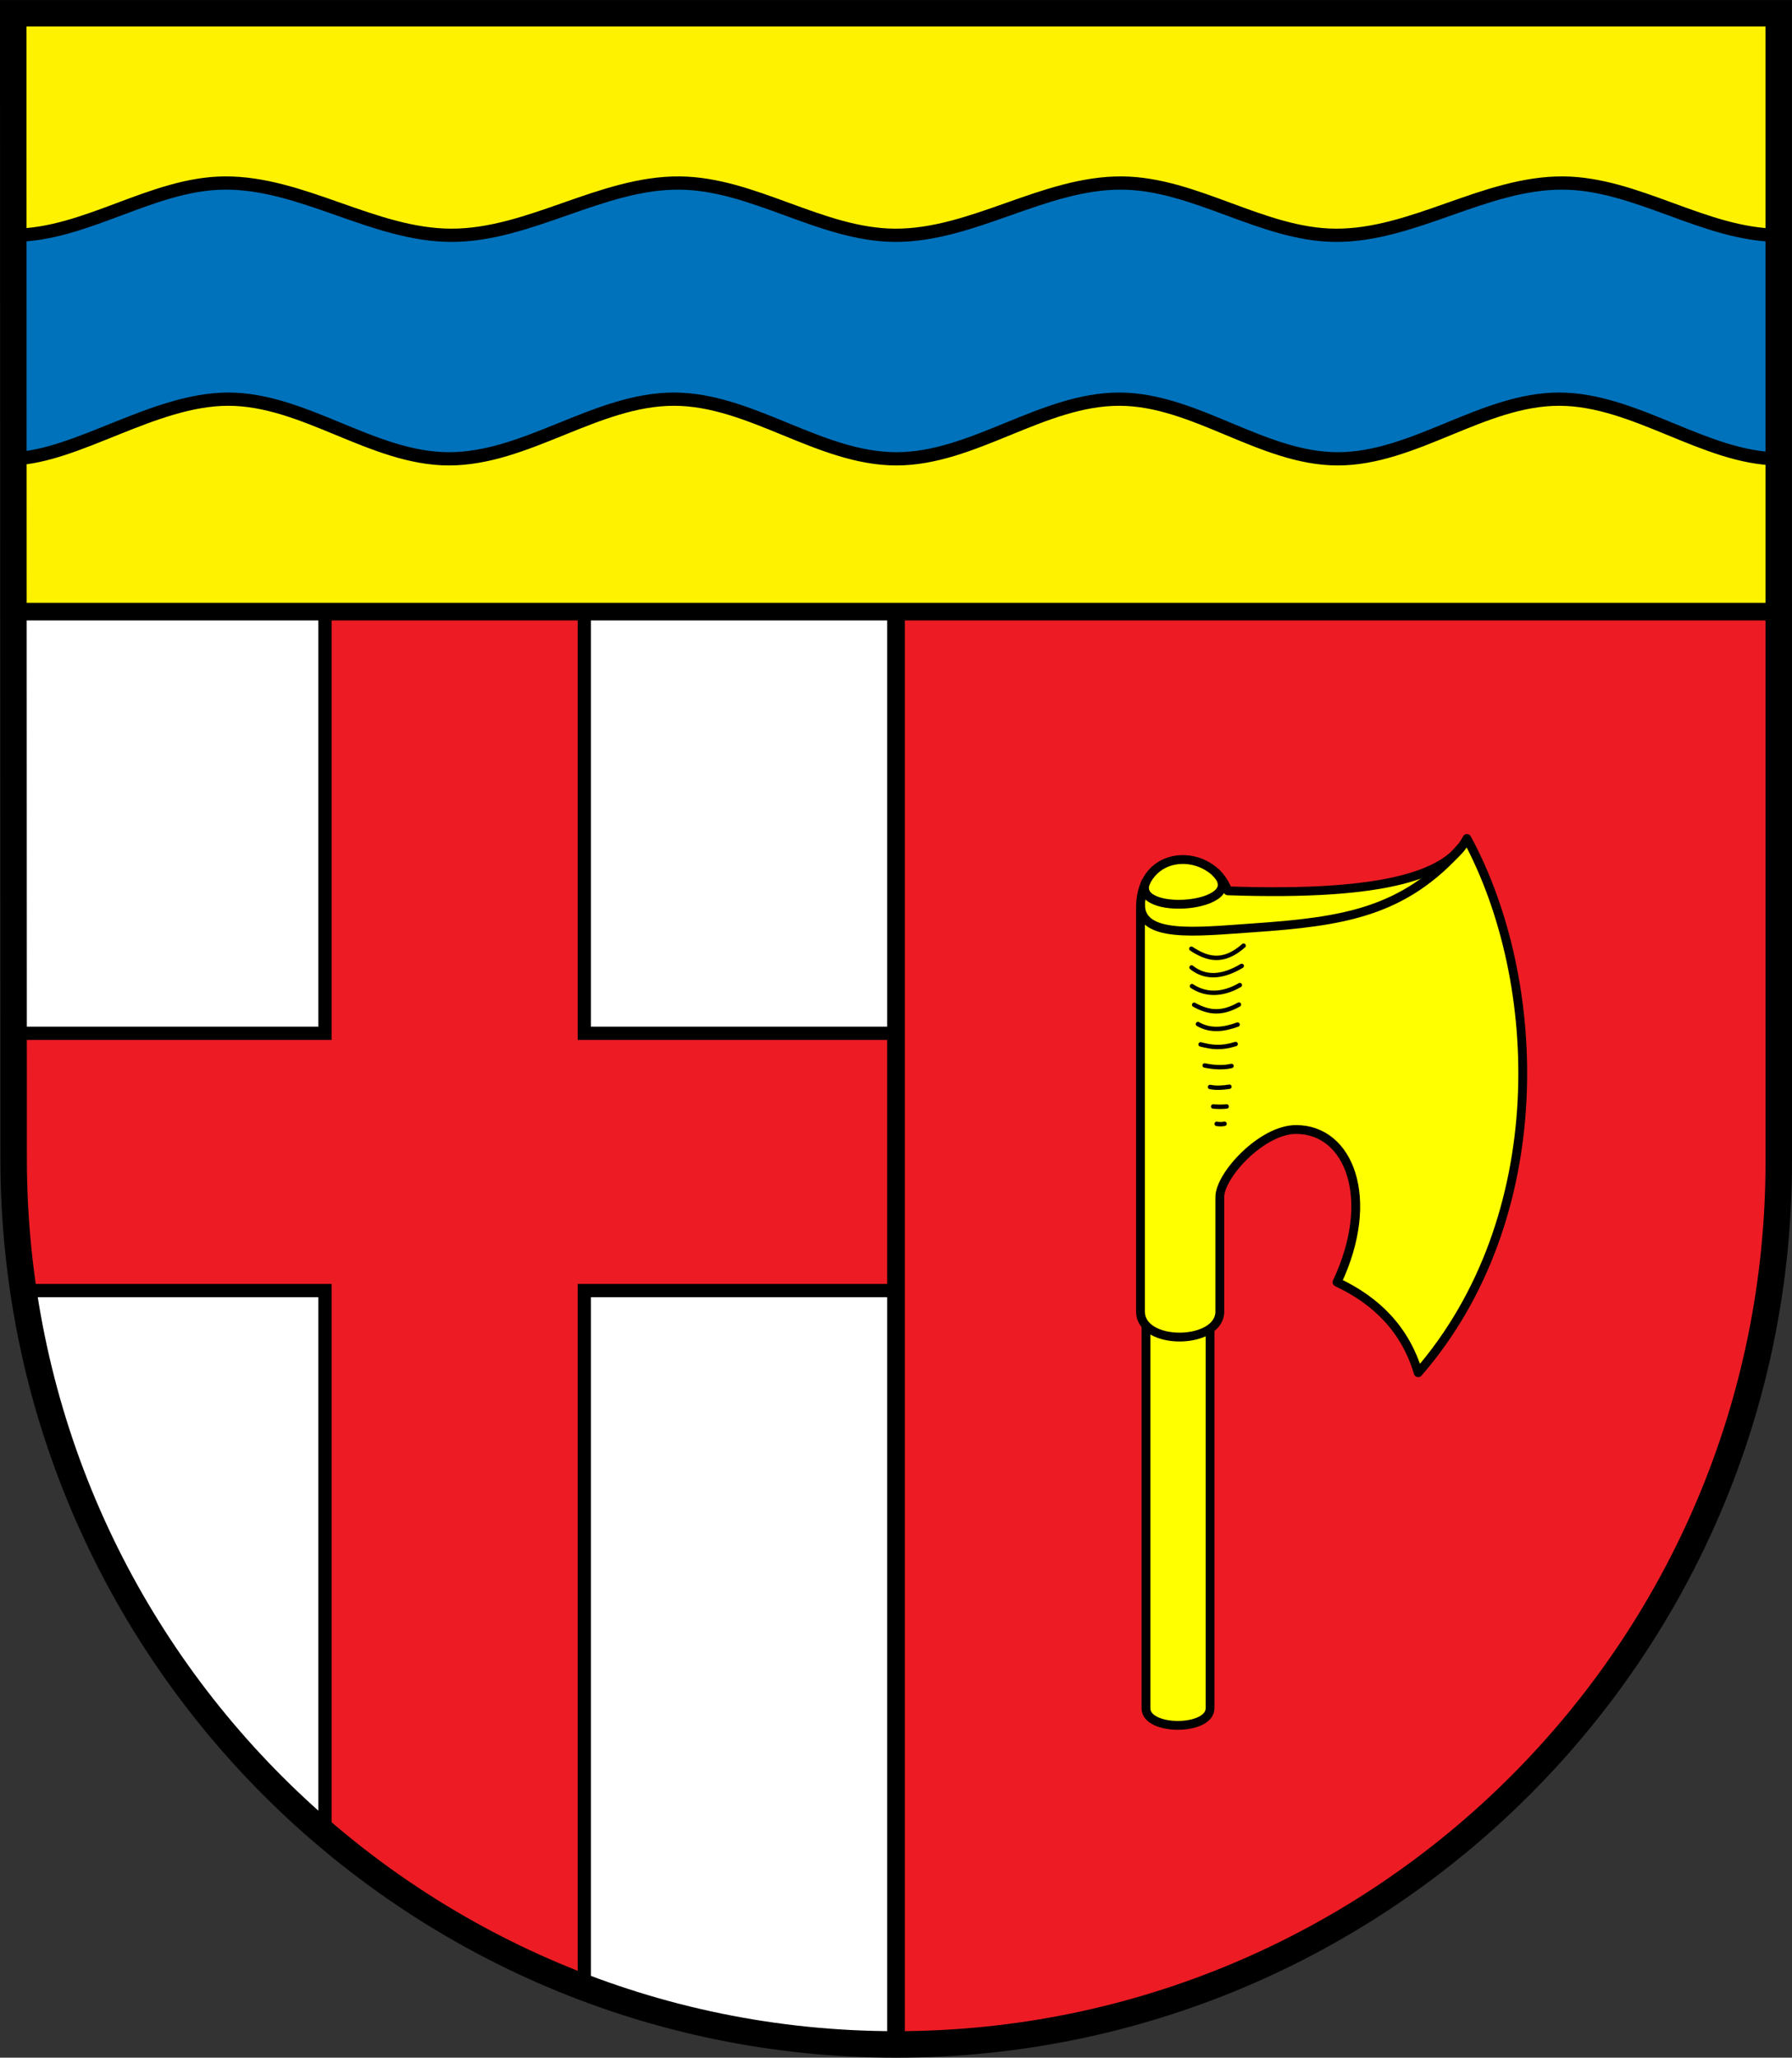 <?xml version="1.0" encoding="UTF-8" standalone="no"?>
<!-- Created with Inkscape (http://www.inkscape.org/) -->

<svg
   xmlns:dc="http://purl.org/dc/elements/1.1/"
   xmlns:cc="http://creativecommons.org/ns#"
   xmlns:rdf="http://www.w3.org/1999/02/22-rdf-syntax-ns#"
   xmlns:svg="http://www.w3.org/2000/svg"
   xmlns="http://www.w3.org/2000/svg"
   version="1.1"
   width="719.281"
   height="825.594"
   id="svg3092">
  <rect width="100%" height="100%" fill="#333333" stroke="none"/>
  <defs
     id="defs3094" />
  <g
     transform="translate(9.643,-119.554)"
     id="layer1">
    <g
       transform="translate(-4.331,46.929)"
       id="g3955"
       style="display:inline">
      <path
         d="m 354.328,318.031 -354.328,0 0,220.562 c 0,196.937 158.842,354.312 354.344,354.312"
         transform="translate(0,-2.5390623e-6)"
         id="path3844"
         style="fill:#ffffff;fill-opacity:1;fill-rule:nonzero;stroke:none;display:inline" />
      <path
         d="m 354.344,892.906 c 195.501,0 354.37,-159.431 354.344,-354.312 l -0.031,-220.562 -354.328,0"
         transform="translate(0,-2.5390623e-6)"
         id="path3840"
         style="fill:#ed1c24;fill-opacity:1;fill-rule:nonzero;stroke:none;display:inline" />
      <path
         d="m 0,318.031 708.656,0 L 708.625,77.938 0,77.938 0,318.031 z"
         id="path3264"
         style="fill:#fff200;fill-opacity:1;fill-rule:nonzero;stroke:none;display:inline" />
      <path
         d="m 125.125,318.031 0,169.188 -125.125,0 0,51.375 c 0,17.629 1.292,34.933 3.75,51.844 l 121.375,0 0,218.719 c 30.655,25.951 65.807,46.74 104.094,61.125 l 0,-279.844 125.094,0 0,-103.219 -125.094,0 0,-169.188 -104.094,0 z"
         id="path3848"
         style="fill:#ed1c24;fill-opacity:1;fill-rule:nonzero;stroke:#000000;stroke-width:5.315;stroke-miterlimit:4;stroke-dasharray:none;display:inline" />
      <path
         d="m 84.75,146.062 c -29.006,0.25 -55.462,20.772 -84.469,20.969 -0.082,5.6e-4 -0.168,2e-4 -0.25,0 L 0.062,256.688 c 25.648,-0.847 56.452,-23.869 86.156,-23.906 30.572,-0.038 57.959,23.851 88.531,23.938 31.229,0.089 59.334,-24 90.562,-23.938 30.76,0.062 58.365,23.912 89.125,23.938 30.947,0.025 58.74,-24.04 89.688,-23.938 30.198,0.1 57.177,23.862 87.375,23.938 30.76,0.077 58.365,-24.002 89.125,-23.938 30.291,0.063 58.508,23.695 87.656,23.938 0.097,8e-4 0.246,-7.9e-4 0.344,0 l 0,-89.688 c -0.113,3.5e-4 -0.232,0.001 -0.344,0 -29.519,-0.263 -56.647,-20.773 -86.219,-20.969 -31.273,-0.206 -60.165,21.2 -91.438,20.969 -29.383,-0.217 -56.242,-20.762 -85.625,-20.969 -31.178,-0.219 -59.978,21.152 -91.156,20.969 -29.666,-0.174 -56.834,-20.784 -86.5,-20.969 -31.273,-0.194 -60.164,20.98 -91.438,20.969 C 144.728,167.02 115.927,145.793 84.75,146.062 z"
         id="rect3853"
         style="fill:#0072bc;fill-opacity:1;stroke:#000000;stroke-width:5.315;stroke-linecap:round;stroke-linejoin:round;stroke-miterlimit:4;stroke-opacity:1;display:inline" />
      <path
         d="M 708.661,538.583 708.631,77.953 0,77.953 0.161,537.788 C 0.338,734.725 159.449,892.913 354.331,892.913 c 194.882,0 354.331,-158.053 354.331,-354.331 z"
         id="path3185"
         style="fill:none;stroke:#000000;stroke-width:10.63;stroke-linecap:square;stroke-linejoin:miter;stroke-miterlimit:4;stroke-opacity:1;stroke-dasharray:none;display:inline" />
      <path
         d="m 0.094,318.031 708.562,0"
         id="rect3832"
         style="fill:none;stroke:#000000;stroke-width:7.087;stroke-linecap:round;stroke-linejoin:round;stroke-miterlimit:4;stroke-opacity:1;stroke-dasharray:none;display:inline" />
      <path
         d="m 354.331,892.913 0,-575.145"
         id="path3861"
         style="fill:none;stroke:#000000;stroke-width:7.087;stroke-linecap:butt;stroke-linejoin:miter;stroke-miterlimit:4;stroke-opacity:1;stroke-dasharray:none" />
      <path
         d="m 480.385,602.653 1e-5,155.387 c 0,9.089 -25.727,9.195 -25.727,0 l -10e-6,-155.387 z"
         id="rect3863"
         style="fill:#ffff00;fill-opacity:1;stroke:#000000;stroke-width:3.543;stroke-linecap:round;stroke-linejoin:round;stroke-miterlimit:4;stroke-opacity:1;stroke-dasharray:none" />
      <path
         d="m 452.461,436.75 c 0,-24.481 28.607,-24.393 35.047,-6.698 65.113,2.274 88.861,-7.035 95.977,-21 31.109,57.488 34.383,152.185 -19.552,214.348 -5.151,-17.205 -16.567,-28.816 -32.584,-36.319 15.798,-33.387 4.96,-61.303 -16.465,-61.264 -13.725,0.025 -30.579,18.373 -30.579,27.084 l 0,45.94 c 0,13.414 -31.843,13.943 -31.843,0 z"
         id="rect3865"
         style="fill:#ffff00;fill-opacity:1;stroke:#000000;stroke-width:3.543;stroke-linecap:round;stroke-linejoin:round;stroke-miterlimit:4;stroke-opacity:1" />
      <path
         d="m 472.873,453.283 c 6.158,4.03 12.652,6.154 20.981,-1.22"
         id="path3869"
         style="fill:none;stroke:#000000;stroke-width:1.772;stroke-linecap:round;stroke-linejoin:miter;stroke-miterlimit:4;stroke-opacity:1;stroke-dasharray:none" />
      <path
         d="m 452.445,435.39 c -0.044,13.778 21.919,11.135 45.122,9.524 36.083,-2.505 60.737,-6.086 83.875,-32.604"
         id="path3871"
         style="fill:none;stroke:#000000;stroke-width:3.543;stroke-linecap:butt;stroke-linejoin:miter;stroke-miterlimit:4;stroke-opacity:1;stroke-dasharray:none" />
      <path
         d="m 454.795,426.091 c -7.254,14.806 42.632,10.864 27.652,-3.607"
         id="path3873"
         style="fill:none;stroke:#000000;stroke-width:3.543;stroke-linecap:butt;stroke-linejoin:miter;stroke-miterlimit:4;stroke-opacity:1;stroke-dasharray:none" />
      <path
         d="m 472.959,460.805 c 5.709,4.523 12.506,3.913 20.136,-0.621"
         id="path3886"
         style="fill:none;stroke:#000000;stroke-width:1.772;stroke-linecap:round;stroke-linejoin:miter;stroke-miterlimit:4;stroke-opacity:1;stroke-dasharray:none" />
      <path
         d="m 473.129,468.292 c 5.549,3.681 12.287,3.592 19.209,-0.415"
         id="path3888"
         style="fill:none;stroke:#000000;stroke-width:1.772;stroke-linecap:round;stroke-linejoin:miter;stroke-miterlimit:4;stroke-opacity:1;stroke-dasharray:none" />
      <path
         d="m 474.006,475.778 c 5.95,3.287 11.198,3.741 17.973,-0.106"
         id="path3890"
         style="fill:none;stroke:#000000;stroke-width:1.772;stroke-linecap:round;stroke-linejoin:miter;stroke-miterlimit:4;stroke-opacity:1;stroke-dasharray:none" />
      <path
         d="m 475.53,483.515 c 4.991,2.892 10.377,2.23 15.914,0.203"
         id="path3894"
         style="fill:none;stroke:#000000;stroke-width:1.772;stroke-linecap:round;stroke-linejoin:miter;stroke-miterlimit:4;stroke-opacity:1;stroke-dasharray:none" />
      <path
         d="m 476.592,491.672 c 4.433,1.127 8.157,1.714 14.061,-0.149"
         id="path3896"
         style="fill:none;stroke:#000000;stroke-width:1.772;stroke-linecap:round;stroke-linejoin:miter;stroke-miterlimit:4;stroke-opacity:1;stroke-dasharray:none" />
      <path
         d="m 478.222,500.118 c 3.728,0.792 7.481,0.975 10.766,0.203"
         id="path3898"
         style="fill:none;stroke:#000000;stroke-width:1.772;stroke-linecap:round;stroke-linejoin:miter;stroke-miterlimit:4;stroke-opacity:1;stroke-dasharray:none" />
      <path
         d="m 480.384,508.755 c 2.39,0.488 5.216,0.326 7.78,-0.106"
         id="path3900"
         style="fill:none;stroke:#000000;stroke-width:1.772;stroke-linecap:round;stroke-linejoin:miter;stroke-miterlimit:4;stroke-opacity:1;stroke-dasharray:none" />
      <path
         d="m 481.637,516.58 c 2.074,0.183 3.664,0.169 5.412,-0.003"
         id="path3904"
         style="fill:none;stroke:#000000;stroke-width:1.772;stroke-linecap:round;stroke-linejoin:miter;stroke-miterlimit:4;stroke-opacity:1;stroke-dasharray:none" />
      <path
         d="m 483.043,523.56 c 1.251,0.162 2.106,0.174 3.167,-0.036"
         id="path3906"
         style="fill:none;stroke:#000000;stroke-width:1.772;stroke-linecap:round;stroke-linejoin:miter;stroke-miterlimit:4;stroke-opacity:1;stroke-dasharray:none" />
    </g>
  </g>
</svg>
